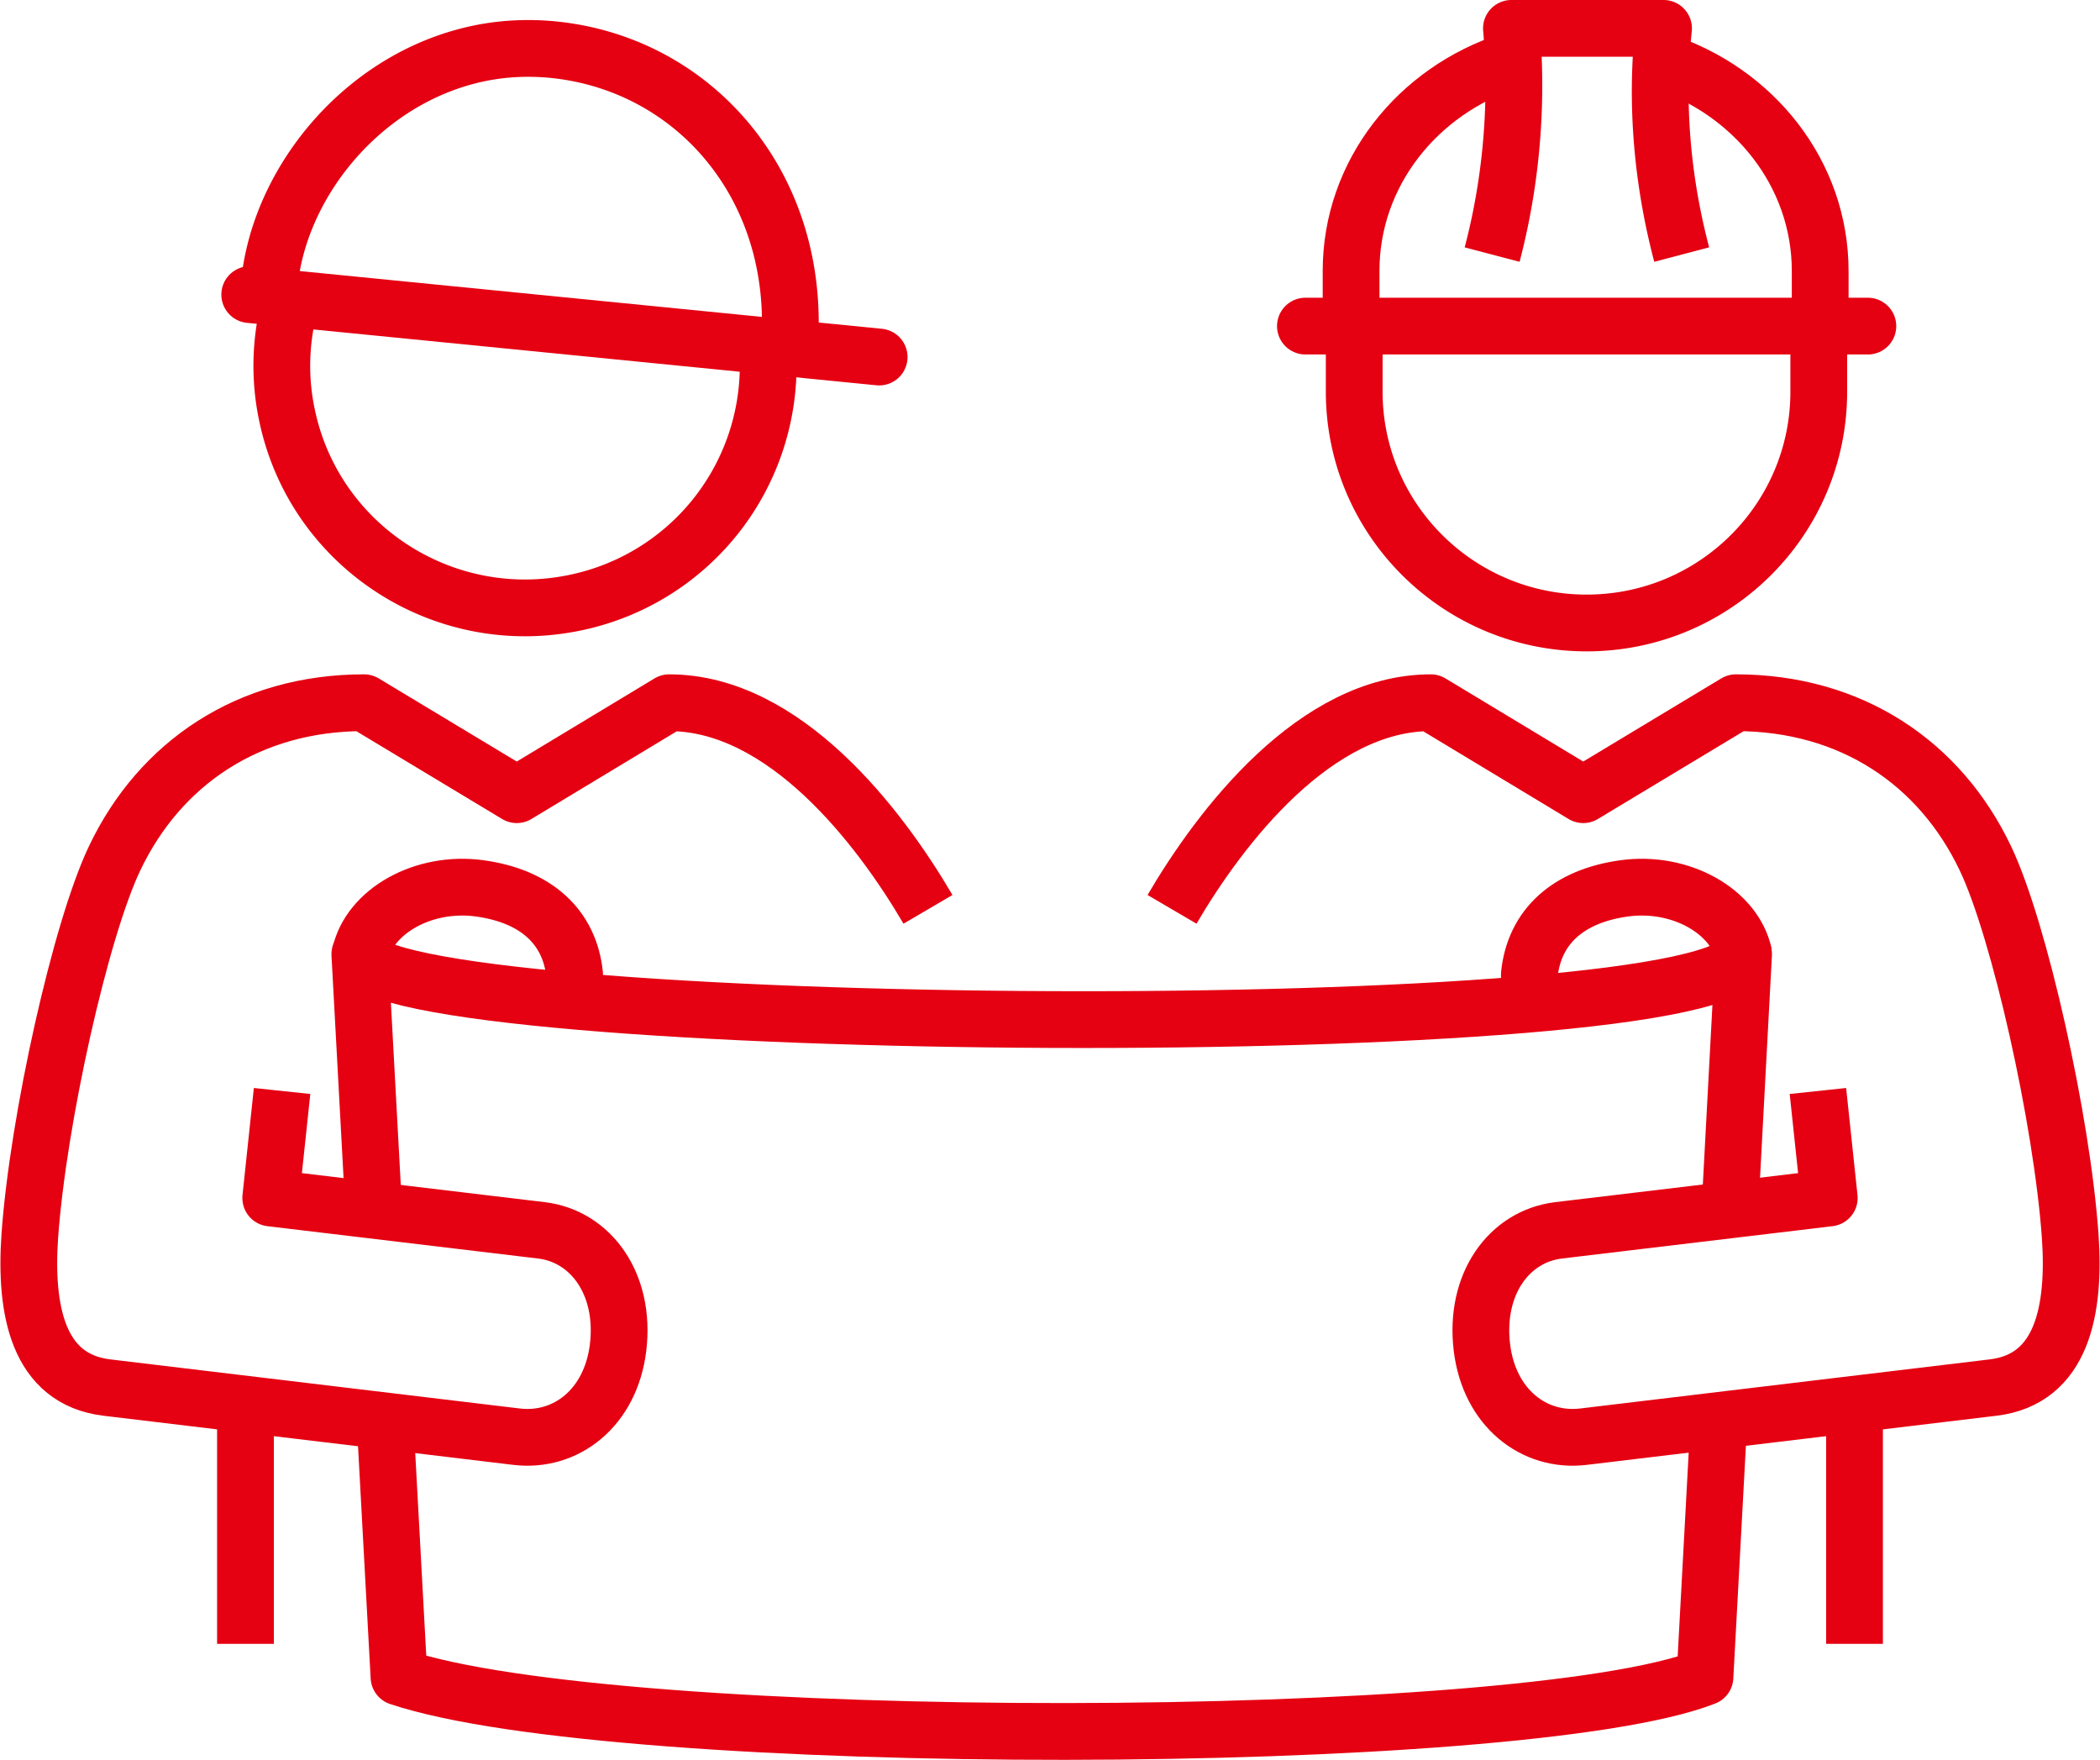 <svg id="_レイヤー_2" data-name="レイヤー 2" xmlns="http://www.w3.org/2000/svg" viewBox="0 0 74 62"><defs><style>.cls-1{fill:none;stroke:#e50012;stroke-width:2px;stroke-linejoin:round}</style></defs><g id="_レイヤー_12" data-name="レイヤー 12"><path class="cls-1" d="M9.94 38.44l-.4 3.77 9.54 1.14c1.74.21 2.97 1.89 2.7 4.13-.26 2.13-1.84 3.35-3.58 3.14L3.77 48.89c-2.44-.29-2.9-2.73-2.72-5.34.29-4.09 1.79-10.8 2.99-13.31 1.6-3.36 4.73-5.48 8.79-5.48L18.21 28l5.37-3.24c4.07 0 7.41 4.36 9.12 7.28M8.65 49.48v8.44"/><path d="M58.53 2.15c3.26 1.05 5.61 3.96 5.61 7.4v1.95m-16.53-.01V9.54c0-3.43 2.34-6.35 5.6-7.4" stroke-miterlimit="10" fill="none" stroke="#e50012" stroke-width="2"/><path stroke-linecap="round" stroke-miterlimit="10" fill="none" stroke="#e50012" stroke-width="2" d="M65.82 11.49H46"/><path class="cls-1" d="M47.72 11.49v2.31c0 4.5 3.67 8.15 8.19 8.15s8.18-3.65 8.18-8.15v-2.31M52.58 8.97c.94-3.58.8-6.57.68-7.97h5.36c-.12 1.17-.37 4.14.64 7.97m-49.03 1.7a8.38 8.38 0 00-.11 3.99c.98 4.61 5.54 7.55 10.17 6.57a8.525 8.525 0 006.76-8.92m.77-.11c.41-5.64-3.35-9.95-8.32-10.45-.92-.09-1.81-.04-2.66.14-4.12.88-7.13 4.67-7.37 8.37"/><path stroke-linecap="round" stroke-linejoin="round" fill="none" stroke="#e50012" stroke-width="2" d="M30.98 12.58L8.8 10.38"/><path class="cls-1" d="M65.35 49.48v8.44M12.69 33.63c.33-1.53 2.24-2.6 4.21-2.33 1.98.27 3.18 1.35 3.35 3.05-.02.4-.03.63-.12.92m41.32-1.64c-.33-1.53-2.24-2.6-4.21-2.33-1.98.27-3.18 1.35-3.35 3.05.02.4.03.63.12.92"/><path class="cls-1" d="M64.06 38.44l.4 3.77-9.54 1.14c-1.74.21-2.97 1.89-2.7 4.13.26 2.13 1.84 3.35 3.58 3.14l14.43-1.73c2.44-.29 2.9-2.73 2.72-5.34-.29-4.09-1.79-10.8-2.99-13.31-1.6-3.36-4.73-5.48-8.79-5.48L55.79 28l-5.37-3.24c-4.07 0-7.41 4.36-9.12 7.28"/><path class="cls-1" d="M60.96 42.6l.48-8.98c-.71 3.27-48.13 2.87-48.76 0l.49 9.03m.4 7.43l.49 9.01c7.71 2.59 39.6 2.52 46.02 0l.49-9.06"/></g></svg>